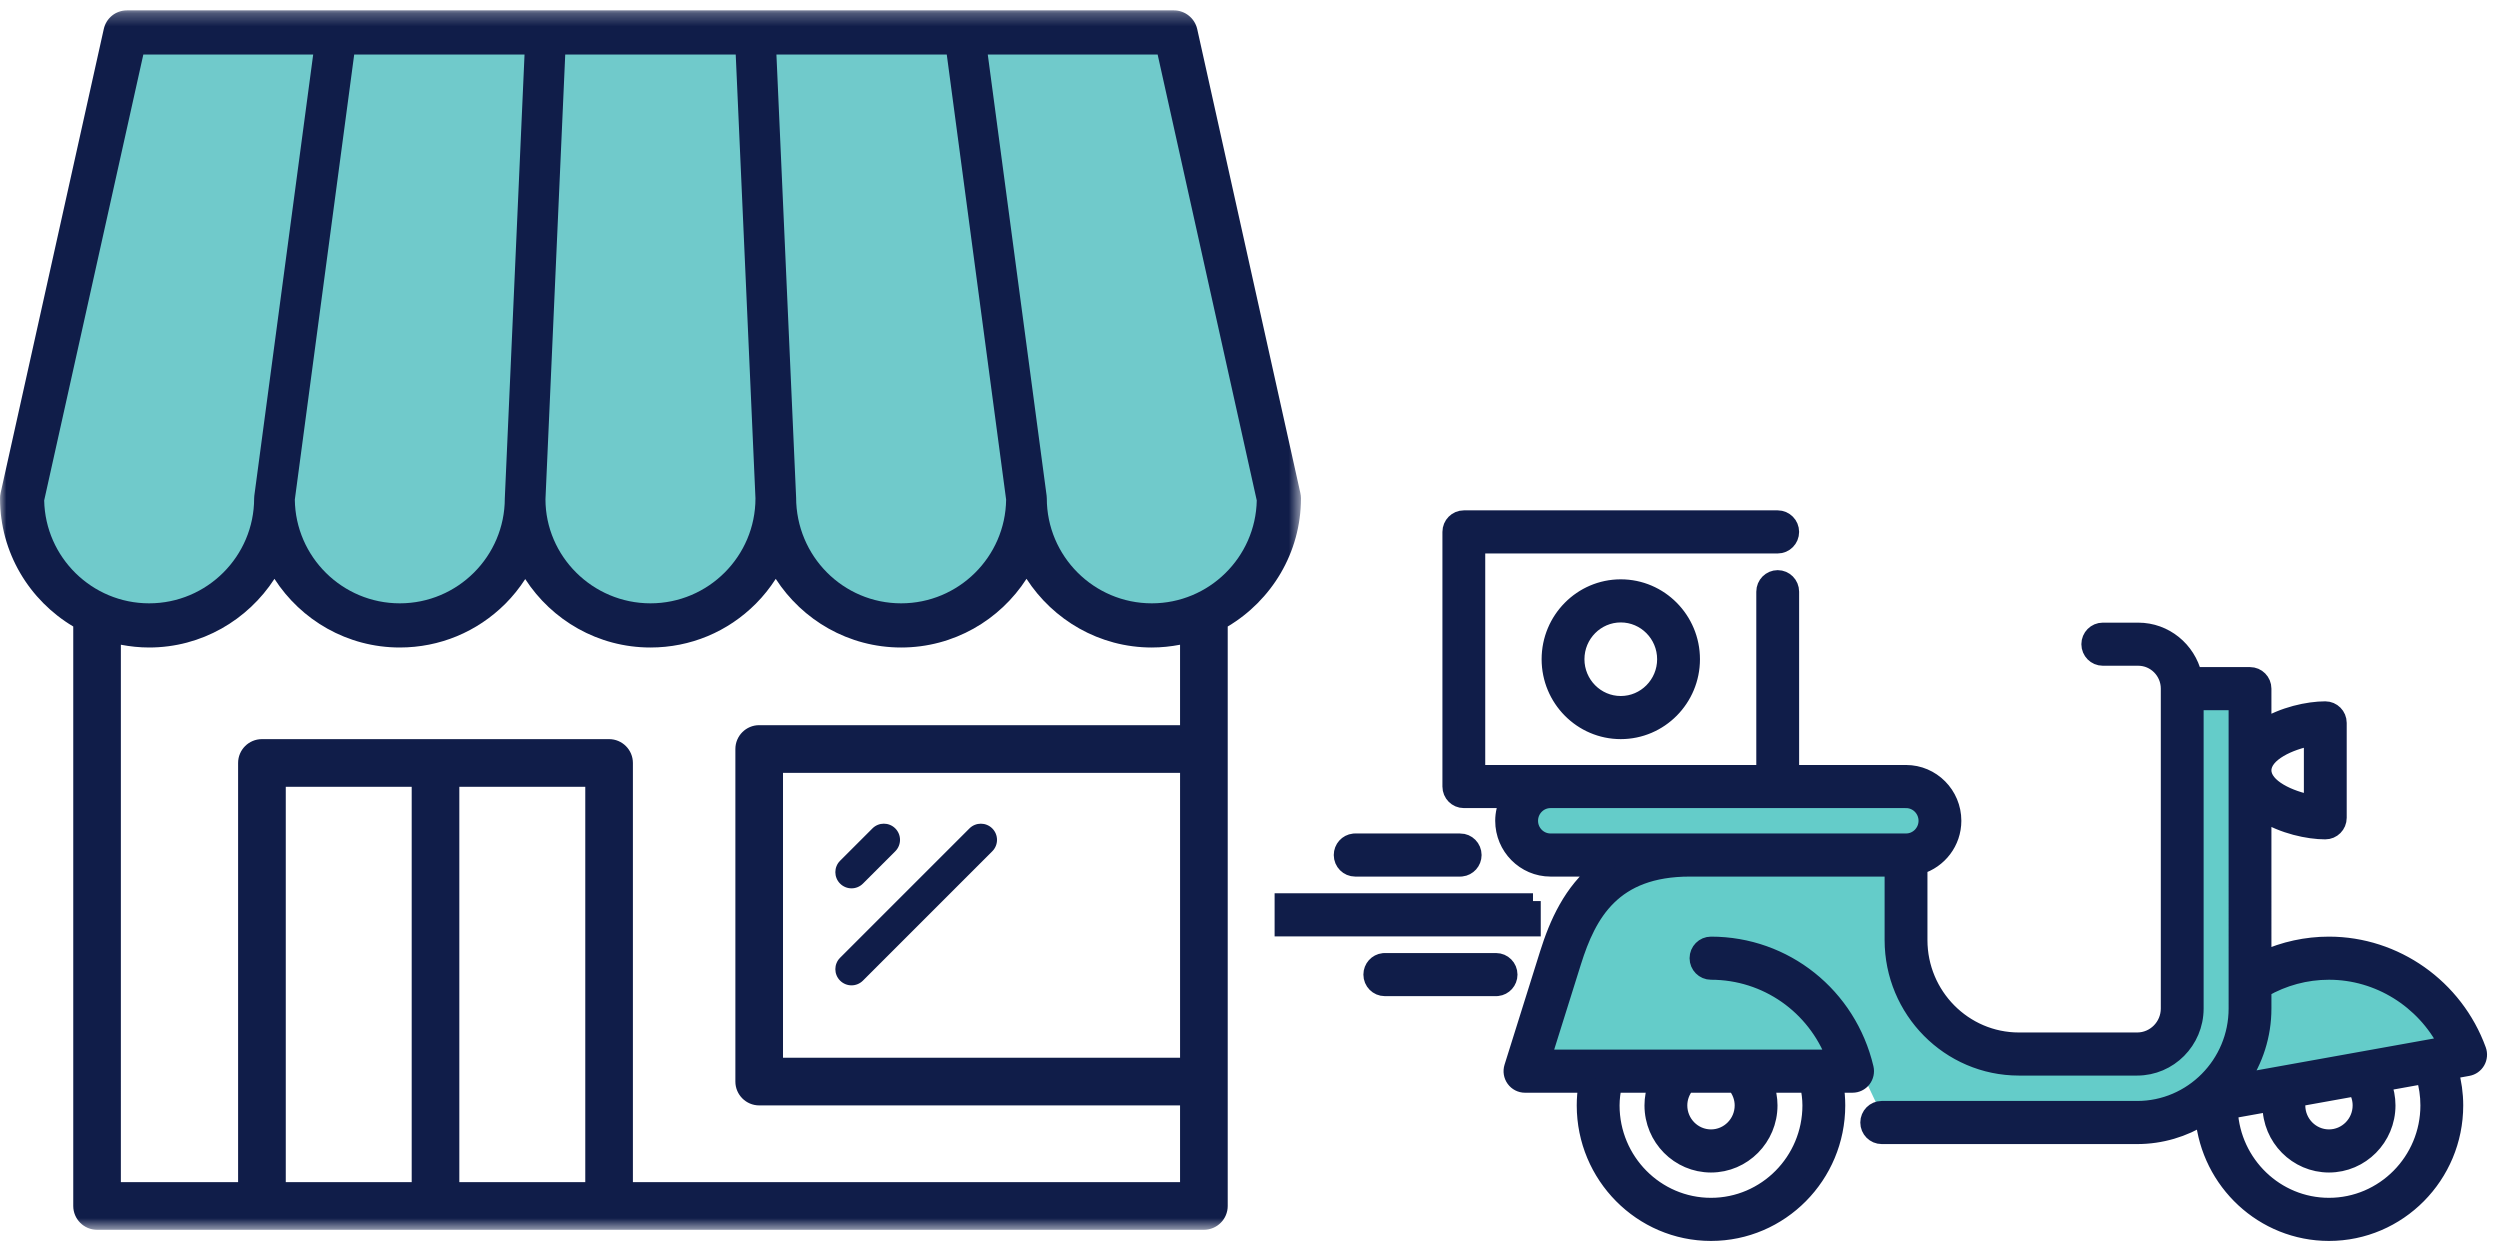<svg xmlns="http://www.w3.org/2000/svg" xmlns:xlink="http://www.w3.org/1999/xlink" width="193" height="96" viewBox="0 0 193 96">
    <defs>
        <path id="l3l3n7by9a" d="M0.001 0.259L100.433 0.259 100.433 94.4 0.001 94.4z"/>
    </defs>
    <g fill="none" fill-rule="evenodd">
        <g>
            <g>
                <g>
                    <g>
                        <g>
                            <g>
                                <g transform="translate(-566 -2100) translate(0 1500) translate(384 424) translate(0 176) translate(182) translate(0 .541)">
                                    <mask id="ydgtpoppfb" fill="#fff">
                                        <use xlink:href="#l3l3n7by9a"/>
                                    </mask>
                                    <path fill="#101D49" d="M88.919 45.765c-4.32 0-7.837-3.514-7.837-7.836 0-.08-.004-.162-.016-.24L76.564 3.94H89.15l7.602 34.148c-.085 4.233-3.599 7.677-7.834 7.677zm-69.552-8.078c-.01.08-.016.162-.016.242 0 4.322-3.516 7.836-7.836 7.836-4.224 0-7.732-3.425-7.833-7.645l7.6-34.18h12.587l-4.502 33.747zM74.575 16.85l2.83 21.178c-.056 4.267-3.57 7.737-7.836 7.737-4.32 0-7.837-3.546-7.84-7.916L60.223 3.94h12.63l1.723 12.91zM43.894 3.94h12.645l1.514 33.99c0 4.321-3.516 7.835-7.836 7.835s-7.835-3.485-7.837-7.755l1.514-34.07zm-16.314 0h12.63l-1.507 33.99c0 4.321-3.518 7.835-7.838 7.835-4.262 0-7.772-3.462-7.835-7.72l.803-6.016L27.58 3.94zm7.88 86.78h9.723V60.2H35.46v30.52zm-13.398 0h9.721V60.2h-9.721v30.52zM91.1 55.442H58.609c-1.014 0-1.838.826-1.838 1.84v25.673c0 1.015.824 1.841 1.838 1.841H91.1v5.924H48.86V58.36c0-1.014-.824-1.84-1.839-1.84h-26.8c-1.015 0-1.84.826-1.84 1.84v32.36h-9.05V49.232c.707.136 1.436.214 2.183.214 4.047 0 7.618-2.124 9.674-5.3 2.05 3.183 5.617 5.3 9.676 5.3 3.068 0 5.958-1.197 8.14-3.368.59-.589 1.102-1.233 1.544-1.915 2.054 3.173 5.616 5.283 9.668 5.283 3.075 0 5.965-1.203 8.14-3.388.585-.587 1.092-1.23 1.532-1.911 2.052 3.18 5.62 5.299 9.68 5.299 4.059 0 7.628-2.119 9.679-5.303 2.057 3.18 5.626 5.303 9.67 5.303.748 0 1.475-.078 2.183-.214v6.21zM60.448 81.115h30.653V59.123H60.448v21.992zm39.986-43.185c0-.136-.015-.27-.044-.398L92.424 1.7C92.236.866 91.482.259 90.627.259H9.805C8.938.26 8.2.851 8.011 1.701L.044 37.53c-.03.129-.043.264-.043.398 0 4.209 2.275 7.886 5.654 9.897v44.733c0 1.016.824 1.842 1.84 1.842H92.94c1.014 0 1.84-.826 1.84-1.841V47.825c3.378-2.01 5.654-5.688 5.654-9.897z" mask="url(#ydgtpoppfb)"/>
                                </g>
                                <path fill="#101D49" d="M76.604 63.955c-.488-.488-1.277-.488-1.764 0l-9.985 9.984c-.488.486-.488 1.277 0 1.764.243.243.563.366.882.366.32 0 .64-.123.882-.366l9.985-9.984c.487-.488.487-1.276 0-1.764M65.737 68.58c.32 0 .64-.123.882-.366l2.497-2.496c.487-.488.487-1.276 0-1.764-.488-.488-1.278-.488-1.764 0l-2.497 2.496c-.488.486-.488 1.277 0 1.764.243.243.563.366.882.366" transform="translate(-566 -2100) translate(0 1500) translate(384 424) translate(0 176) translate(182)"/>
                                <path fill="#70CACB" d="M22.76 38.57c.054 4.425 3.67 8.007 8.105 8.007 4.47 0 8.106-3.636 8.106-8.106L40.494 4.21h-13.15L22.76 38.57zM43.636 4.21L42.11 38.54c.001 4.4 3.637 8.037 8.107 8.037 4.47 0 8.105-3.636 8.105-8.106l-1.524-34.26H43.636zM59.94 4.21l1.52 34.191c.002 4.54 3.638 8.176 8.108 8.176 4.435 0 8.051-3.582 8.105-8.007L73.09 4.21h-13.15zM76.256 4.21l4.543 34.054c.009.069.014.137.014.207 0 4.47 3.636 8.106 8.106 8.106 4.413 0 8.015-3.548 8.103-7.942L89.37 4.21H76.256zM3.411 38.635c.088 4.394 3.69 7.942 8.104 7.942 4.469 0 8.105-3.636 8.105-8.106 0-.07.005-.138.014-.207L24.178 4.21H11.065L3.41 38.635z" transform="translate(-566 -2100) translate(0 1500) translate(384 424) translate(0 176) translate(182)"/>
                            </g>
                            <g>
                                <path fill="#64CCC9" d="M18.343 20.813H49.71l1.268 3.475-2.284 1.72v8.167l2.284 5.07 4.03 2.298H63.7l5.532-1.297V14.332l6.521-1.169-1.732 23.14 3.585-1.267h6.847l5.39 4.209.975 2.298-18.58 4.23-26.039.136-2.669-5.663c1.016 1.89 1.016 2.835 0 2.835H19.347l4.648-13.545 1.435-3.528h-4.817l-2.27-1.72v-3.475z" transform="translate(-566 -2100) translate(0 1500) translate(384 424) translate(0 176) translate(182) translate(99 40)"/>
                                <path fill="#101D49" stroke="#101D49" stroke-width="1.2" d="M38.24 0c.58 0 1.052.476 1.052 1.064 0 .587-.471 1.064-1.053 1.064h0H15.06v17.529h22.126V5.679c0-.588.472-1.064 1.053-1.064.582 0 1.053.476 1.053 1.064h0v13.978h8.854c2.024 0 3.67 1.663 3.67 3.707 0 1.672-1.108 3.073-2.617 3.534h0v5.673c0 4.266 3.436 7.736 7.658 7.736h9.133c1.333 0 2.421-1.096 2.424-2.444h0v-24.7c0-1.306-1.051-2.368-2.343-2.368h0-2.735c-.582 0-1.054-.476-1.054-1.064 0-.587.472-1.063 1.054-1.063h2.735c2.09 0 3.834 1.467 4.31 3.431h4.32c.582 0 1.053.476 1.053 1.064h0v2.946c1.486-.94 3.438-1.366 4.759-1.366.581 0 1.053.476 1.053 1.064h0v7.329c0 .587-.472 1.063-1.053 1.063-1.321 0-3.273-.425-4.759-1.365h0V34c1.577-.716 3.29-1.092 5.042-1.092 5.128 0 9.765 3.274 11.539 8.145.108.296.08.625-.075.898s-.422.462-.729.516h0l-1.332.24c.234.852.362 1.73.362 2.631 0 5.438-4.38 9.862-9.765 9.862-5.075 0-9.255-3.933-9.718-8.94-1.484.922-3.223 1.462-5.088 1.462h0-19.721c-.582 0-1.054-.476-1.054-1.064 0-.587.472-1.064 1.054-1.064h19.72c4.223 0 7.66-3.47 7.66-7.736h0V14.227H70.52v23.64c-.007 2.52-2.04 4.567-4.531 4.567h0-9.133c-5.383 0-9.764-4.425-9.764-9.863h0v-5.499H31.451c-5.906 0-7.804 3.456-8.975 7.192h0l-2.31 7.366h22.428c-1.493-3.942-5.23-6.594-9.506-6.594-.582 0-1.053-.476-1.053-1.064 0-.587.471-1.064 1.053-1.064 5.713 0 10.63 3.923 11.956 9.54.074.315.001.65-.198.905-.2.255-.504.404-.827.404h0-1.293c.083.52.127 1.048.127 1.581 0 5.438-4.38 9.862-9.765 9.862-5.384 0-9.764-4.424-9.764-9.862 0-.532.044-1.059.128-1.58h0-4.724c-.336 0-.652-.162-.85-.436-.198-.273-.255-.626-.154-.95h0l2.744-8.75c.727-2.318 1.83-4.828 4.015-6.55h0H20.7c-2.023 0-3.67-1.664-3.67-3.708 0-.567.137-1.099.364-1.58h0-3.386c-.582 0-1.053-.476-1.053-1.064h0V1.064c0-.588.471-1.064 1.053-1.064h0zm49.882 43.08l-3.116.561c.21.533.325 1.106.325 1.697 0 2.525-2.035 4.58-4.535 4.58s-4.533-2.055-4.533-4.58c0-.043.005-.085.007-.127h0l-3.11.558c.223 4.064 3.557 7.303 7.636 7.303 4.223 0 7.659-3.469 7.659-7.734 0-.775-.114-1.53-.333-2.257h0zm-59.285.677h-3.226c-.107.52-.18 1.046-.18 1.581 0 4.265 3.434 7.734 7.657 7.734s7.659-3.469 7.659-7.734c0-.537-.074-1.063-.18-1.58h0-3.228c.183.501.284 1.034.284 1.58 0 2.525-2.035 4.58-4.535 4.58s-4.534-2.055-4.534-4.58c0-.546.1-1.079.283-1.58h0zm54.008.272l-4.422.795c-.036.168-.054.34-.054.514 0 1.351 1.089 2.452 2.427 2.452 1.339 0 2.428-1.1 2.428-2.452 0-.47-.134-.92-.379-1.309h0zm-47.915-.272h-3.684c-.37.44-.586.995-.586 1.581 0 1.351 1.09 2.452 2.428 2.452 1.34 0 2.429-1.1 2.429-2.452 0-.585-.217-1.14-.587-1.58h0zm45.866-8.721c-1.779 0-3.509.469-5.042 1.351h0v1.471c0 2.078-.642 4.004-1.732 5.596h0l15.822-2.843c-1.734-3.38-5.227-5.575-9.048-5.575zm-64.3-.861c.582 0 1.054.477 1.054 1.063 0 .55-.411 1-.939 1.058l-.114.006h-8.59c-.582 0-1.053-.475-1.053-1.064 0-.547.41-1 .938-1.057l.115-.006h8.59zm2.85-4.615v2.128H0V29.56h19.347zm-5.62-4.616c.581 0 1.053.476 1.053 1.064 0 .548-.411 1-.939 1.058l-.114.006H5.62c-.582 0-1.053-.477-1.053-1.064 0-.549.41-1 .938-1.058l.115-.006h8.105zm34.42-3.16H20.7c-.862 0-1.563.71-1.563 1.58 0 .871.701 1.58 1.563 1.58h27.447c.862 0 1.564-.709 1.564-1.58 0-.87-.702-1.58-1.564-1.58h0zm31.313-4.808c-1.648.297-3.705 1.207-3.705 2.495s2.057 2.198 3.705 2.496h0zM26.124 5.324c3.04 0 5.513 2.498 5.513 5.568 0 3.07-2.474 5.568-5.513 5.568-3.039 0-5.511-2.497-5.511-5.568 0-3.07 2.472-5.568 5.51-5.568zm0 2.128c-1.878 0-3.405 1.543-3.405 3.44 0 1.898 1.527 3.44 3.405 3.44s3.406-1.542 3.406-3.44c0-1.897-1.528-3.44-3.406-3.44z" transform="translate(-566 -2100) translate(0 1500) translate(384 424) translate(0 176) translate(182) translate(99 40)"/>
                            </g>
                        </g>
                    </g>
                </g>
            </g>
        </g>
    </g>
</svg>
